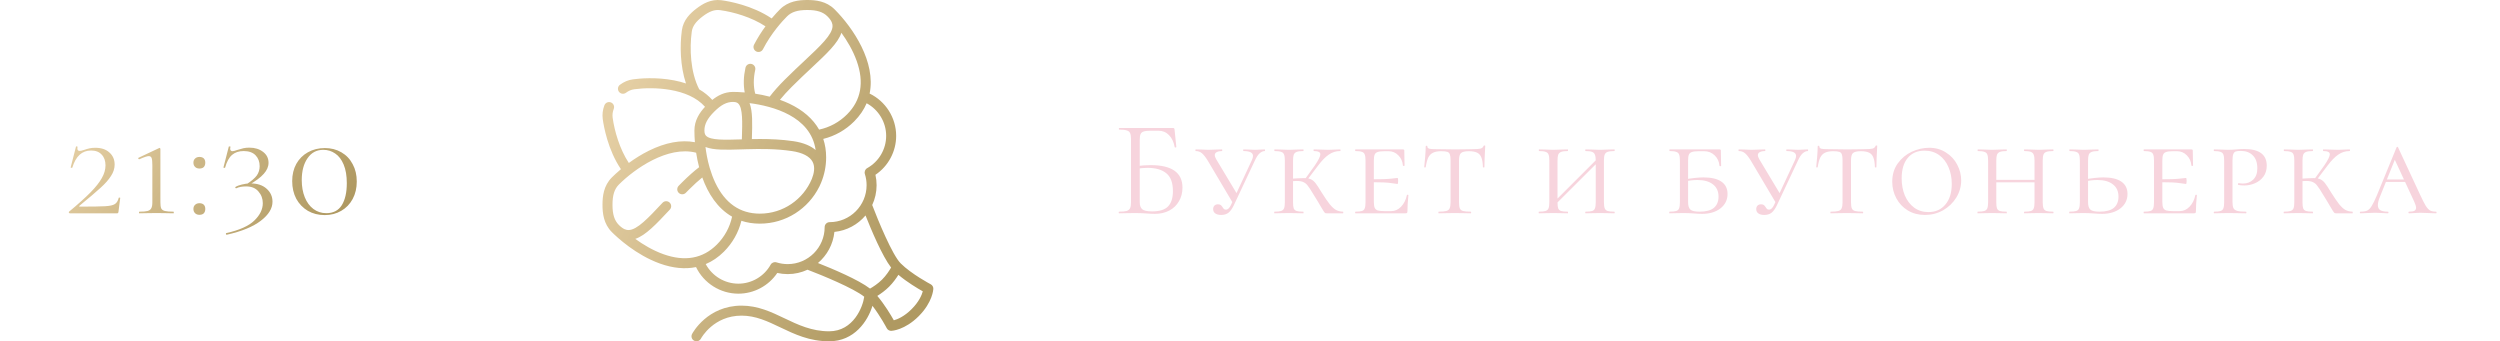 <?xml version="1.0" encoding="UTF-8"?> <svg xmlns="http://www.w3.org/2000/svg" width="293" height="40" viewBox="0 0 293 40" fill="none"><path d="M8.092 24.808C9.159 23.923 9.996 23.171 10.604 22.552C11.212 21.933 11.655 21.373 11.932 20.872C12.22 20.371 12.364 19.875 12.364 19.384C12.364 18.851 12.215 18.429 11.916 18.12C11.628 17.8 11.212 17.64 10.668 17.64C9.612 17.64 8.881 18.307 8.476 19.64C8.476 19.661 8.455 19.672 8.412 19.672C8.38 19.672 8.348 19.667 8.316 19.656C8.284 19.635 8.273 19.619 8.284 19.608L8.908 17.176C8.919 17.155 8.951 17.149 9.004 17.16C9.068 17.171 9.095 17.187 9.084 17.208C9.073 17.261 9.068 17.325 9.068 17.4C9.068 17.592 9.159 17.688 9.34 17.688C9.447 17.688 9.612 17.651 9.836 17.576C10.081 17.491 10.3 17.427 10.492 17.384C10.695 17.341 10.924 17.32 11.18 17.32C11.863 17.32 12.407 17.501 12.812 17.864C13.228 18.227 13.436 18.701 13.436 19.288C13.436 19.747 13.292 20.195 13.004 20.632C12.727 21.069 12.321 21.528 11.788 22.008C11.265 22.488 10.444 23.187 9.324 24.104C9.281 24.136 9.265 24.163 9.276 24.184C9.297 24.205 9.335 24.216 9.388 24.216C10.828 24.216 11.815 24.2 12.348 24.168C12.881 24.136 13.255 24.051 13.468 23.912C13.681 23.773 13.831 23.528 13.916 23.176C13.927 23.155 13.959 23.149 14.012 23.16C14.065 23.16 14.092 23.171 14.092 23.192L13.884 24.824C13.884 24.867 13.868 24.909 13.836 24.952C13.815 24.984 13.783 25 13.74 25H8.204C8.151 25 8.108 24.979 8.076 24.936C8.055 24.893 8.06 24.851 8.092 24.808ZM16.335 25C16.303 25 16.288 24.968 16.288 24.904C16.288 24.84 16.303 24.808 16.335 24.808C16.773 24.808 17.093 24.781 17.296 24.728C17.509 24.664 17.653 24.557 17.727 24.408C17.813 24.259 17.855 24.024 17.855 23.704V19.368C17.855 18.973 17.829 18.696 17.776 18.536C17.722 18.376 17.61 18.296 17.439 18.296C17.247 18.296 16.88 18.419 16.335 18.664H16.32C16.266 18.664 16.229 18.637 16.207 18.584C16.186 18.531 16.197 18.499 16.239 18.488L18.655 17.352C18.666 17.341 18.682 17.336 18.703 17.336C18.725 17.336 18.746 17.352 18.767 17.384C18.789 17.405 18.799 17.432 18.799 17.464V23.704C18.799 24.035 18.831 24.275 18.895 24.424C18.97 24.573 19.114 24.675 19.328 24.728C19.541 24.781 19.877 24.808 20.335 24.808C20.357 24.808 20.367 24.84 20.367 24.904C20.367 24.968 20.357 25 20.335 25C19.983 25 19.712 24.995 19.52 24.984L18.335 24.968L17.168 24.984C16.965 24.995 16.688 25 16.335 25ZM23.372 25.176C23.158 25.176 22.988 25.112 22.86 24.984C22.732 24.856 22.668 24.691 22.668 24.488C22.668 24.285 22.732 24.125 22.86 24.008C22.988 23.88 23.158 23.816 23.372 23.816C23.596 23.816 23.766 23.875 23.884 23.992C24.001 24.109 24.059 24.275 24.059 24.488C24.059 24.701 24.001 24.872 23.884 25C23.766 25.117 23.596 25.176 23.372 25.176ZM23.372 19.752C23.158 19.752 22.988 19.688 22.86 19.56C22.732 19.432 22.668 19.267 22.668 19.064C22.668 18.861 22.732 18.701 22.86 18.584C22.988 18.456 23.158 18.392 23.372 18.392C23.596 18.392 23.766 18.451 23.884 18.568C24.001 18.685 24.059 18.851 24.059 19.064C24.059 19.277 24.001 19.448 23.884 19.576C23.766 19.693 23.596 19.752 23.372 19.752ZM28.848 21.624C29.456 21.229 29.872 20.877 30.096 20.568C30.32 20.248 30.432 19.885 30.432 19.48C30.432 18.957 30.272 18.531 29.952 18.2C29.632 17.869 29.168 17.704 28.56 17.704C28.005 17.704 27.552 17.853 27.2 18.152C26.848 18.451 26.576 18.947 26.384 19.64C26.384 19.661 26.357 19.672 26.304 19.672C26.272 19.672 26.24 19.667 26.208 19.656C26.186 19.635 26.181 19.619 26.192 19.608L26.816 17.176C26.816 17.165 26.837 17.16 26.88 17.16C26.986 17.16 27.029 17.176 27.008 17.208C26.986 17.315 26.976 17.384 26.976 17.416C26.976 17.523 27.002 17.603 27.056 17.656C27.109 17.699 27.173 17.72 27.248 17.72C27.354 17.72 27.541 17.672 27.808 17.576C28.106 17.48 28.352 17.411 28.544 17.368C28.746 17.325 28.976 17.304 29.232 17.304C29.872 17.304 30.405 17.469 30.832 17.8C31.258 18.12 31.472 18.547 31.472 19.08C31.472 19.528 31.285 19.96 30.912 20.376C30.549 20.792 29.952 21.235 29.12 21.704L28.848 21.624ZM26.512 27.32C28.048 26.979 29.146 26.488 29.808 25.848C30.469 25.208 30.8 24.531 30.8 23.816C30.8 23.283 30.629 22.824 30.288 22.44C29.957 22.045 29.477 21.848 28.848 21.848C28.378 21.848 28 21.917 27.712 22.056L27.68 22.072C27.637 22.072 27.605 22.051 27.584 22.008C27.562 21.965 27.568 21.933 27.6 21.912C27.781 21.795 28.032 21.699 28.352 21.624C28.672 21.539 29.013 21.496 29.376 21.496C30.165 21.496 30.789 21.704 31.248 22.12C31.706 22.525 31.936 23.032 31.936 23.64C31.936 24.429 31.482 25.171 30.576 25.864C29.669 26.568 28.336 27.117 26.576 27.512C26.533 27.523 26.501 27.496 26.48 27.432C26.469 27.368 26.48 27.331 26.512 27.32ZM38.053 25.208C37.317 25.208 36.661 25.043 36.085 24.712C35.509 24.371 35.056 23.901 34.725 23.304C34.405 22.696 34.245 22.003 34.245 21.224C34.245 20.467 34.405 19.795 34.725 19.208C35.056 18.621 35.509 18.168 36.085 17.848C36.672 17.517 37.333 17.352 38.069 17.352C38.794 17.352 39.44 17.517 40.005 17.848C40.581 18.179 41.024 18.643 41.333 19.24C41.653 19.827 41.813 20.504 41.813 21.272C41.813 22.04 41.653 22.723 41.333 23.32C41.013 23.917 40.565 24.381 39.989 24.712C39.424 25.043 38.779 25.208 38.053 25.208ZM38.245 24.984C39.056 24.984 39.658 24.675 40.053 24.056C40.448 23.427 40.645 22.563 40.645 21.464C40.645 20.6 40.523 19.875 40.277 19.288C40.032 18.701 39.701 18.269 39.285 17.992C38.869 17.704 38.405 17.56 37.893 17.56C37.104 17.56 36.485 17.891 36.037 18.552C35.589 19.203 35.365 20.056 35.365 21.112C35.365 21.859 35.483 22.525 35.717 23.112C35.952 23.699 36.288 24.157 36.725 24.488C37.163 24.819 37.669 24.984 38.245 24.984Z" fill="url(#paint0_linear_17_461)"></path><g clip-path="url(#clip0_17_461)"><path d="M97.175 40C94.863 40 93.124 39.168 91.441 38.364C89.965 37.659 88.571 36.992 86.916 36.992C83.635 36.992 82.205 39.58 82.145 39.69C81.992 39.974 81.638 40.082 81.353 39.93C81.068 39.778 80.96 39.425 81.111 39.14C81.182 39.004 82.913 35.82 86.916 35.82C88.836 35.82 90.417 36.576 91.947 37.307C93.511 38.055 95.129 38.828 97.175 38.828C100.038 38.828 101.137 35.933 101.287 34.777C100.053 33.782 96.319 32.248 94.641 31.61C93.935 31.94 93.148 32.125 92.318 32.125C91.906 32.125 91.497 32.079 91.098 31.989C90.081 33.498 88.371 34.418 86.535 34.418C84.416 34.418 82.484 33.185 81.576 31.302C80.287 31.568 78.869 31.435 77.36 30.895C74.543 29.889 72.335 27.827 71.715 27.208C71.713 27.206 71.711 27.204 71.709 27.202C71.708 27.201 71.708 27.201 71.707 27.2C70.737 26.228 70.612 24.979 70.612 23.999C70.612 23.018 70.737 21.768 71.709 20.796C71.929 20.576 72.292 20.23 72.773 19.827C71.231 17.55 70.755 14.783 70.641 13.946C70.569 13.411 70.635 12.87 70.838 12.339C70.954 12.037 71.293 11.886 71.595 12.002C71.897 12.117 72.048 12.456 71.933 12.758C71.799 13.109 71.756 13.446 71.802 13.789C72.011 15.329 72.615 17.461 73.698 19.101C74.366 18.612 75.16 18.102 76.049 17.662C77.998 16.698 79.809 16.364 81.442 16.666C81.403 16.188 81.385 15.729 81.385 15.302C81.385 14.089 82.006 13.189 82.628 12.518C80.664 10.283 76.543 10.161 74.336 10.461C73.987 10.508 73.668 10.643 73.361 10.873C73.102 11.067 72.735 11.014 72.541 10.755C72.347 10.496 72.399 10.129 72.658 9.935C73.123 9.587 73.634 9.373 74.178 9.299C74.92 9.199 76.877 9.009 79.006 9.421C79.498 9.516 79.961 9.636 80.395 9.781C79.711 7.724 79.672 5.332 79.912 3.566C80.081 2.32 80.918 1.54 81.628 1C82.338 0.459 83.313 -0.14 84.558 0.029C85.395 0.143 88.163 0.619 90.439 2.161C90.844 1.677 91.191 1.314 91.408 1.097C92.38 0.125 93.631 0 94.611 0C95.592 0 96.842 0.125 97.814 1.097C100 3.283 102.676 7.289 101.92 10.966C103.8 11.876 105.03 13.806 105.03 15.923C105.03 17.759 104.11 19.469 102.601 20.486C102.691 20.886 102.737 21.294 102.737 21.706C102.737 22.536 102.553 23.323 102.222 24.029C102.898 25.805 104.577 29.884 105.557 30.864C106.818 32.125 109.051 33.301 109.073 33.313C109.274 33.418 109.397 33.63 109.387 33.857C109.384 33.92 109.302 35.428 107.671 37.059C106.04 38.69 104.532 38.772 104.469 38.775C104.242 38.785 104.03 38.662 103.925 38.461C103.916 38.443 103.181 37.048 102.252 35.841C101.704 37.64 100.128 40 97.175 40ZM102.82 34.68C103.678 35.693 104.412 36.927 104.756 37.539C105.183 37.423 105.97 37.103 106.842 36.23C107.714 35.359 108.034 34.573 108.151 34.144C107.539 33.799 106.305 33.065 105.292 32.208C105.042 32.61 104.674 33.13 104.208 33.596C103.742 34.062 103.222 34.43 102.82 34.68ZM95.863 30.827C97.526 31.485 100.619 32.782 101.968 33.824C102.319 33.622 102.892 33.255 103.379 32.767C103.867 32.28 104.234 31.707 104.437 31.356C103.394 30.007 102.097 26.913 101.44 25.251C100.542 26.314 99.25 27.033 97.792 27.18C97.645 28.638 96.926 29.93 95.863 30.827ZM82.711 30.951C83.455 32.344 84.927 33.246 86.535 33.246C88.102 33.246 89.552 32.394 90.318 31.023C90.453 30.78 90.741 30.666 91.007 30.75C91.43 30.885 91.871 30.953 92.318 30.953C94.706 30.953 96.649 29.01 96.649 26.622C96.649 26.299 96.911 26.036 97.235 26.036C99.623 26.036 101.565 24.094 101.565 21.706C101.565 21.259 101.497 20.818 101.363 20.394C101.279 20.129 101.392 19.841 101.635 19.705C103.007 18.939 103.858 17.49 103.858 15.922C103.858 14.316 102.958 12.847 101.568 12.101C101.255 12.842 100.779 13.558 100.105 14.233C99.094 15.243 97.854 15.943 96.486 16.28C96.71 16.951 96.823 17.673 96.823 18.442C96.823 19.492 96.614 20.495 96.234 21.41C96.178 21.549 96.114 21.693 96.042 21.841C96.034 21.858 96.025 21.874 96.016 21.889C94.743 24.448 92.101 26.211 89.054 26.211C88.259 26.211 87.54 26.092 86.892 25.878C86.554 27.244 85.855 28.483 84.845 29.493C84.198 30.14 83.483 30.626 82.711 30.951ZM74.453 27.997C75.352 28.65 76.489 29.339 77.755 29.792C80.264 30.689 82.371 30.309 84.016 28.664C84.923 27.757 85.535 26.633 85.801 25.393C84.09 24.42 82.984 22.687 82.307 20.798C81.826 21.189 81.315 21.655 80.78 22.19C80.643 22.327 80.509 22.462 80.378 22.596C80.151 22.827 79.78 22.831 79.549 22.604C79.318 22.378 79.315 22.007 79.541 21.776C79.676 21.639 79.812 21.501 79.951 21.362C80.651 20.662 81.317 20.07 81.936 19.598C81.787 19.028 81.672 18.457 81.587 17.898C78.255 17.036 74.347 19.815 72.538 21.625C72.01 22.153 71.784 22.863 71.784 23.999C71.784 25.135 72.01 25.845 72.538 26.373L72.543 26.378C73.075 26.908 73.445 26.965 73.677 26.961C74.673 26.944 75.986 25.542 77.647 23.767C77.869 23.53 78.239 23.518 78.476 23.739C78.712 23.96 78.724 24.331 78.503 24.567C76.907 26.273 75.678 27.585 74.453 27.997ZM83.189 19.714C83.355 20.277 83.565 20.851 83.829 21.409C84.969 23.818 86.727 25.039 89.054 25.039C91.794 25.039 94.149 23.36 95.145 20.977C95.398 20.349 95.56 19.58 95.235 18.963C94.897 18.324 94.059 17.889 92.812 17.705C90.929 17.429 89.148 17.442 87.539 17.488C87.534 17.488 87.529 17.488 87.524 17.488C87.301 17.494 87.082 17.501 86.867 17.508C85.062 17.564 83.644 17.608 82.682 17.228C82.769 17.936 82.915 18.761 83.159 19.613C83.172 19.646 83.182 19.68 83.189 19.714ZM89.074 16.292C90.295 16.292 91.622 16.346 92.982 16.546C94.252 16.732 95.068 17.138 95.592 17.583C95.024 13.597 90.509 12.428 87.847 12.086C88.22 13.048 88.176 14.46 88.12 16.255C88.12 16.27 88.119 16.286 88.118 16.302C88.428 16.296 88.748 16.292 89.074 16.292ZM82.557 15.302C82.557 15.682 82.677 15.842 82.767 15.93C83.3 16.446 84.936 16.395 86.83 16.337C86.868 16.335 86.907 16.334 86.945 16.333C86.946 16.294 86.948 16.256 86.949 16.218C87.008 14.324 87.058 12.688 86.542 12.155C86.454 12.065 86.294 11.945 85.915 11.945C85.168 11.945 84.506 12.287 83.703 13.091C82.9 13.894 82.557 14.555 82.557 15.302ZM91.408 11.697C91.781 11.831 92.155 11.983 92.523 12.157C94.117 12.912 95.286 13.937 95.999 15.19C97.242 14.925 98.368 14.313 99.276 13.404C100.921 11.759 101.301 9.652 100.404 7.143C99.952 5.878 99.263 4.742 98.611 3.844C98.206 5.058 96.912 6.269 95.113 7.953C94.415 8.606 93.624 9.346 92.803 10.168C92.266 10.704 91.799 11.216 91.408 11.697ZM81.95 10.472C82.544 10.819 83.055 11.232 83.481 11.711C84.106 11.206 84.901 10.773 85.915 10.773C86.184 10.773 86.664 10.783 87.28 10.835C87.113 9.927 87.142 8.956 87.369 7.938C87.439 7.622 87.752 7.422 88.068 7.493C88.384 7.563 88.583 7.876 88.513 8.192C88.29 9.193 88.29 10.13 88.512 10.981C89.04 11.062 89.614 11.174 90.207 11.329C90.679 10.709 91.272 10.041 91.974 9.339C92.809 8.504 93.608 7.757 94.312 7.098C96.125 5.401 97.556 4.061 97.573 3.065C97.577 2.832 97.52 2.46 96.985 1.925C96.457 1.397 95.747 1.172 94.611 1.172C93.475 1.172 92.765 1.397 92.237 1.925C91.981 2.182 91.531 2.656 91.022 3.301C91.018 3.306 91.014 3.312 91.01 3.317C91.003 3.326 90.996 3.335 90.989 3.343C90.475 3.999 89.905 4.825 89.416 5.775C89.268 6.062 88.915 6.176 88.627 6.027C88.34 5.879 88.226 5.526 88.374 5.238C88.791 4.43 89.262 3.704 89.714 3.086C88.074 2.003 85.941 1.399 84.401 1.19C83.752 1.102 83.136 1.324 82.337 1.932C81.539 2.54 81.161 3.075 81.073 3.723C80.808 5.678 80.905 8.453 81.95 10.472Z" fill="url(#paint1_linear_17_461)"></path></g><path d="M135.354 25.064C135.066 25.064 134.73 25.048 134.346 25.016C134.186 25.005 133.994 24.995 133.77 24.984C133.546 24.973 133.306 24.968 133.05 24.968L131.962 24.984C131.77 24.995 131.498 25 131.146 25C131.124 25 131.114 24.968 131.114 24.904C131.114 24.84 131.124 24.808 131.146 24.808C131.551 24.808 131.85 24.781 132.042 24.728C132.234 24.664 132.367 24.557 132.442 24.408C132.516 24.259 132.554 24.024 132.554 23.704V16.296C132.554 15.976 132.516 15.741 132.442 15.592C132.378 15.443 132.25 15.341 132.058 15.288C131.876 15.224 131.583 15.192 131.178 15.192C131.146 15.192 131.13 15.16 131.13 15.096C131.13 15.032 131.146 15 131.178 15H137.482C137.546 15 137.588 15.016 137.61 15.048C137.631 15.069 137.647 15.117 137.658 15.192L137.866 17.224C137.866 17.256 137.834 17.277 137.77 17.288C137.716 17.288 137.684 17.272 137.674 17.24C137.567 16.643 137.343 16.173 137.002 15.832C136.671 15.491 136.26 15.32 135.77 15.32H134.858C134.484 15.32 134.207 15.352 134.026 15.416C133.855 15.469 133.738 15.571 133.674 15.72C133.61 15.859 133.578 16.083 133.578 16.392V23.704C133.578 24.077 133.674 24.349 133.866 24.52C134.058 24.691 134.447 24.776 135.034 24.776C135.887 24.776 136.506 24.584 136.89 24.2C137.274 23.805 137.466 23.208 137.466 22.408C137.466 21.427 137.21 20.728 136.698 20.312C136.186 19.885 135.45 19.672 134.49 19.672C134.138 19.672 133.69 19.709 133.146 19.784L133.114 19.48C133.743 19.395 134.324 19.352 134.858 19.352C137.343 19.352 138.586 20.232 138.586 21.992C138.586 22.589 138.447 23.123 138.17 23.592C137.903 24.061 137.524 24.424 137.034 24.68C136.543 24.936 135.983 25.064 135.354 25.064ZM141.556 18.84C141.3 18.424 141.07 18.131 140.868 17.96C140.665 17.789 140.425 17.704 140.148 17.704C140.116 17.704 140.1 17.672 140.1 17.608C140.1 17.544 140.116 17.512 140.148 17.512L140.836 17.528C141.198 17.549 141.46 17.56 141.62 17.56C141.876 17.56 142.196 17.549 142.58 17.528L143.204 17.512C143.236 17.512 143.252 17.544 143.252 17.608C143.252 17.672 143.236 17.704 143.204 17.704C142.948 17.704 142.745 17.747 142.596 17.832C142.446 17.907 142.372 18.024 142.372 18.184C142.372 18.312 142.43 18.477 142.548 18.68L145.044 22.84L144.516 23.832L141.556 18.84ZM146.724 18.76C146.809 18.568 146.852 18.408 146.852 18.28C146.852 17.896 146.484 17.704 145.748 17.704C145.716 17.704 145.7 17.672 145.7 17.608C145.7 17.544 145.716 17.512 145.748 17.512L146.292 17.528C146.59 17.549 146.862 17.56 147.108 17.56C147.321 17.56 147.556 17.549 147.812 17.528L148.228 17.512C148.249 17.512 148.26 17.544 148.26 17.608C148.26 17.672 148.249 17.704 148.228 17.704C148.025 17.704 147.822 17.795 147.62 17.976C147.428 18.147 147.236 18.445 147.044 18.872L144.58 24.104C144.398 24.477 144.196 24.755 143.972 24.936C143.748 25.107 143.465 25.192 143.124 25.192C142.836 25.192 142.606 25.133 142.436 25.016C142.265 24.899 142.18 24.728 142.18 24.504C142.18 24.344 142.228 24.211 142.324 24.104C142.43 23.997 142.569 23.944 142.74 23.944C142.878 23.944 142.985 23.971 143.06 24.024C143.134 24.077 143.209 24.163 143.284 24.28C143.348 24.387 143.406 24.461 143.46 24.504C143.513 24.547 143.588 24.568 143.684 24.568C143.908 24.568 144.105 24.381 144.276 24.008L146.724 18.76ZM155.512 25C155.426 25 155.357 24.989 155.304 24.968C155.261 24.936 155.197 24.856 155.112 24.728C155.026 24.6 154.92 24.424 154.792 24.2C154.664 23.965 154.397 23.523 153.992 22.872C153.661 22.317 153.421 21.949 153.272 21.768C153.133 21.576 152.968 21.437 152.776 21.352C152.594 21.256 152.328 21.208 151.976 21.208C151.858 21.208 151.618 21.219 151.256 21.24L151.24 20.952L151.992 20.904C152.44 20.883 152.712 20.872 152.808 20.872C153.149 20.872 153.416 20.915 153.608 21C153.81 21.085 153.997 21.235 154.168 21.448C154.338 21.661 154.584 22.035 154.904 22.568C155.288 23.176 155.602 23.635 155.848 23.944C156.104 24.253 156.344 24.472 156.568 24.6C156.802 24.728 157.08 24.797 157.4 24.808C157.421 24.808 157.432 24.84 157.432 24.904C157.432 24.968 157.421 25 157.4 25H155.512ZM149.368 25C149.346 25 149.336 24.968 149.336 24.904C149.336 24.84 149.346 24.808 149.368 24.808C149.72 24.808 149.976 24.781 150.136 24.728C150.306 24.675 150.424 24.573 150.488 24.424C150.552 24.264 150.584 24.024 150.584 23.704V18.808C150.584 18.488 150.552 18.253 150.488 18.104C150.434 17.955 150.322 17.853 150.152 17.8C149.992 17.736 149.736 17.704 149.384 17.704C149.362 17.704 149.352 17.672 149.352 17.608C149.352 17.544 149.362 17.512 149.384 17.512L150.104 17.528C150.509 17.549 150.824 17.56 151.048 17.56C151.314 17.56 151.65 17.549 152.056 17.528L152.744 17.512C152.765 17.512 152.776 17.544 152.776 17.608C152.776 17.672 152.765 17.704 152.744 17.704C152.402 17.704 152.146 17.736 151.976 17.8C151.805 17.864 151.688 17.976 151.624 18.136C151.57 18.285 151.544 18.52 151.544 18.84V23.704C151.544 24.035 151.57 24.275 151.624 24.424C151.688 24.573 151.8 24.675 151.96 24.728C152.12 24.781 152.381 24.808 152.744 24.808C152.765 24.808 152.776 24.84 152.776 24.904C152.776 24.968 152.765 25 152.744 25C152.445 25 152.21 24.995 152.04 24.984L151.048 24.968L150.104 24.984C149.922 24.995 149.677 25 149.368 25ZM152.872 21.096L154.104 19.384C154.53 18.755 154.744 18.323 154.744 18.088C154.744 17.949 154.68 17.853 154.552 17.8C154.434 17.736 154.248 17.704 153.992 17.704C153.96 17.704 153.944 17.672 153.944 17.608C153.944 17.544 153.96 17.512 153.992 17.512L154.6 17.528C154.984 17.549 155.352 17.56 155.704 17.56C155.97 17.56 156.264 17.549 156.584 17.528L157.064 17.512C157.096 17.512 157.112 17.544 157.112 17.608C157.112 17.672 157.096 17.704 157.064 17.704C156.573 17.704 156.13 17.843 155.736 18.12C155.341 18.387 154.92 18.819 154.472 19.416L153.112 21.208L152.872 21.096ZM158.855 25C158.834 25 158.823 24.968 158.823 24.904C158.823 24.84 158.834 24.808 158.855 24.808C159.207 24.808 159.463 24.781 159.623 24.728C159.783 24.675 159.89 24.573 159.943 24.424C160.007 24.264 160.039 24.024 160.039 23.704V18.808C160.039 18.488 160.007 18.253 159.943 18.104C159.89 17.955 159.783 17.853 159.623 17.8C159.463 17.736 159.207 17.704 158.855 17.704C158.834 17.704 158.823 17.672 158.823 17.608C158.823 17.544 158.834 17.512 158.855 17.512H164.423C164.53 17.512 164.583 17.555 164.583 17.64L164.599 18.632C164.61 18.835 164.615 19.091 164.615 19.4C164.615 19.432 164.583 19.448 164.519 19.448C164.455 19.448 164.423 19.432 164.423 19.4C164.381 18.909 164.199 18.509 163.879 18.2C163.57 17.88 163.186 17.72 162.727 17.72H162.279C161.906 17.72 161.634 17.752 161.463 17.816C161.293 17.869 161.175 17.971 161.111 18.12C161.047 18.269 161.015 18.504 161.015 18.824V23.64C161.015 23.949 161.047 24.184 161.111 24.344C161.175 24.493 161.293 24.6 161.463 24.664C161.645 24.717 161.917 24.744 162.279 24.744H163.047C163.485 24.744 163.869 24.573 164.199 24.232C164.541 23.88 164.77 23.427 164.887 22.872C164.887 22.84 164.914 22.824 164.967 22.824C165.031 22.824 165.063 22.84 165.063 22.872C164.989 23.64 164.951 24.269 164.951 24.76C164.951 24.845 164.935 24.909 164.903 24.952C164.871 24.984 164.807 25 164.711 25H158.855ZM163.783 21.56C163.741 21.56 163.506 21.528 163.079 21.464C162.663 21.389 161.842 21.352 160.615 21.352V21.016C161.831 21.016 162.647 20.989 163.063 20.936C163.49 20.883 163.73 20.856 163.783 20.856C163.837 20.856 163.863 20.968 163.863 21.192C163.863 21.437 163.837 21.56 163.783 21.56ZM168.917 17.72C168.512 17.72 168.192 17.779 167.957 17.896C167.723 18.003 167.536 18.189 167.397 18.456C167.269 18.723 167.168 19.101 167.093 19.592C167.093 19.613 167.061 19.624 166.997 19.624C166.944 19.624 166.917 19.613 166.917 19.592C166.949 19.347 166.987 18.952 167.029 18.408C167.072 17.864 167.093 17.448 167.093 17.16C167.093 17.107 167.125 17.08 167.189 17.08C167.253 17.08 167.285 17.107 167.285 17.16C167.285 17.299 167.365 17.389 167.525 17.432C167.685 17.464 167.883 17.48 168.117 17.48C169.056 17.501 169.861 17.512 170.533 17.512L171.925 17.496C172.117 17.485 172.368 17.48 172.677 17.48C173.061 17.48 173.344 17.459 173.525 17.416C173.707 17.363 173.824 17.256 173.877 17.096C173.899 17.064 173.936 17.048 173.989 17.048C174.043 17.048 174.069 17.064 174.069 17.096C174.005 18.248 173.973 19.08 173.973 19.592C173.973 19.613 173.941 19.624 173.877 19.624C173.824 19.624 173.797 19.613 173.797 19.592C173.787 19.112 173.728 18.739 173.621 18.472C173.525 18.205 173.36 18.013 173.125 17.896C172.891 17.779 172.565 17.72 172.149 17.72C171.691 17.72 171.381 17.795 171.221 17.944C171.072 18.083 170.997 18.371 170.997 18.808V23.704C170.997 24.035 171.029 24.275 171.093 24.424C171.157 24.573 171.28 24.675 171.461 24.728C171.653 24.781 171.957 24.808 172.373 24.808C172.405 24.808 172.421 24.84 172.421 24.904C172.421 24.968 172.405 25 172.373 25C172.043 25 171.787 24.995 171.605 24.984L170.485 24.968L169.413 24.984C169.221 24.995 168.955 25 168.613 25C168.592 25 168.581 24.968 168.581 24.904C168.581 24.84 168.592 24.808 168.613 24.808C169.019 24.808 169.317 24.781 169.509 24.728C169.701 24.675 169.829 24.573 169.893 24.424C169.968 24.264 170.005 24.024 170.005 23.704V18.776C170.005 18.467 169.979 18.243 169.925 18.104C169.883 17.955 169.787 17.853 169.637 17.8C169.488 17.747 169.248 17.72 168.917 17.72ZM187.021 18.84C187.021 18.52 186.989 18.285 186.925 18.136C186.871 17.976 186.759 17.864 186.589 17.8C186.429 17.736 186.178 17.704 185.837 17.704C185.805 17.704 185.789 17.672 185.789 17.608C185.789 17.544 185.805 17.512 185.837 17.512L186.541 17.528C186.925 17.549 187.25 17.56 187.517 17.56C187.751 17.56 188.071 17.549 188.477 17.528L189.197 17.512C189.229 17.512 189.245 17.544 189.245 17.608C189.245 17.672 189.229 17.704 189.197 17.704C188.845 17.704 188.583 17.736 188.413 17.8C188.253 17.853 188.141 17.955 188.077 18.104C188.013 18.253 187.981 18.488 187.981 18.808V23.704C187.981 24.024 188.013 24.264 188.077 24.424C188.141 24.573 188.253 24.675 188.413 24.728C188.583 24.781 188.845 24.808 189.197 24.808C189.229 24.808 189.245 24.84 189.245 24.904C189.245 24.968 189.229 25 189.197 25C188.898 25 188.658 24.995 188.477 24.984L187.517 24.968L186.541 24.984C186.37 24.995 186.135 25 185.837 25C185.805 25 185.789 24.968 185.789 24.904C185.789 24.84 185.805 24.808 185.837 24.808C186.189 24.808 186.445 24.781 186.605 24.728C186.765 24.675 186.871 24.573 186.925 24.424C186.989 24.264 187.021 24.024 187.021 23.704V18.84ZM181.885 23.928L187.437 18.376L187.677 18.6L182.109 24.152L181.885 23.928ZM181.581 18.808C181.581 18.488 181.549 18.253 181.485 18.104C181.431 17.955 181.319 17.853 181.149 17.8C180.989 17.736 180.733 17.704 180.381 17.704C180.359 17.704 180.349 17.672 180.349 17.608C180.349 17.544 180.359 17.512 180.381 17.512L181.101 17.528C181.506 17.549 181.821 17.56 182.045 17.56C182.311 17.56 182.647 17.549 183.053 17.528L183.741 17.512C183.762 17.512 183.773 17.544 183.773 17.608C183.773 17.672 183.762 17.704 183.741 17.704C183.399 17.704 183.143 17.736 182.973 17.8C182.802 17.864 182.685 17.976 182.621 18.136C182.567 18.285 182.541 18.52 182.541 18.84V23.704C182.541 24.035 182.567 24.275 182.621 24.424C182.685 24.573 182.797 24.675 182.957 24.728C183.117 24.781 183.378 24.808 183.741 24.808C183.762 24.808 183.773 24.84 183.773 24.904C183.773 24.968 183.762 25 183.741 25C183.442 25 183.207 24.995 183.037 24.984L182.045 24.968L181.101 24.984C180.919 24.995 180.674 25 180.365 25C180.343 25 180.333 24.968 180.333 24.904C180.333 24.84 180.343 24.808 180.365 24.808C180.717 24.808 180.973 24.781 181.133 24.728C181.303 24.675 181.421 24.573 181.485 24.424C181.549 24.264 181.581 24.024 181.581 23.704V18.808ZM197.844 23.704C197.844 24.109 197.934 24.397 198.116 24.568C198.297 24.728 198.654 24.808 199.188 24.808C199.945 24.808 200.505 24.659 200.868 24.36C201.23 24.051 201.412 23.613 201.412 23.048C201.412 22.419 201.193 21.939 200.756 21.608C200.329 21.267 199.721 21.096 198.932 21.096C198.473 21.096 197.966 21.155 197.412 21.272L197.332 21.048C198.27 20.877 199.044 20.792 199.652 20.792C200.569 20.792 201.268 20.957 201.748 21.288C202.228 21.619 202.468 22.099 202.468 22.728C202.468 23.421 202.19 23.987 201.636 24.424C201.081 24.851 200.366 25.064 199.492 25.064C199.214 25.064 198.889 25.048 198.516 25.016C198.366 25.005 198.19 24.995 197.988 24.984C197.785 24.973 197.566 24.968 197.332 24.968L196.404 24.984C196.222 24.995 195.977 25 195.668 25C195.646 25 195.636 24.968 195.636 24.904C195.636 24.84 195.646 24.808 195.668 24.808C196.03 24.808 196.292 24.781 196.452 24.728C196.622 24.675 196.734 24.573 196.788 24.424C196.852 24.264 196.884 24.024 196.884 23.704V18.808C196.884 18.488 196.852 18.253 196.788 18.104C196.734 17.955 196.622 17.853 196.452 17.8C196.292 17.736 196.036 17.704 195.684 17.704C195.662 17.704 195.652 17.672 195.652 17.608C195.652 17.544 195.662 17.512 195.684 17.512H201.524C201.63 17.512 201.684 17.555 201.684 17.64L201.7 18.664C201.71 18.867 201.716 19.123 201.716 19.432C201.716 19.464 201.684 19.48 201.62 19.48C201.566 19.48 201.534 19.464 201.524 19.432C201.481 18.931 201.289 18.52 200.948 18.2C200.617 17.88 200.206 17.72 199.716 17.72H199.108C198.734 17.72 198.462 17.752 198.292 17.816C198.121 17.869 198.004 17.971 197.94 18.12C197.876 18.269 197.844 18.504 197.844 18.824V23.704ZM205.206 18.84C204.95 18.424 204.72 18.131 204.518 17.96C204.315 17.789 204.075 17.704 203.798 17.704C203.766 17.704 203.75 17.672 203.75 17.608C203.75 17.544 203.766 17.512 203.798 17.512L204.486 17.528C204.848 17.549 205.11 17.56 205.27 17.56C205.526 17.56 205.846 17.549 206.23 17.528L206.854 17.512C206.886 17.512 206.902 17.544 206.902 17.608C206.902 17.672 206.886 17.704 206.854 17.704C206.598 17.704 206.395 17.747 206.246 17.832C206.096 17.907 206.022 18.024 206.022 18.184C206.022 18.312 206.08 18.477 206.198 18.68L208.694 22.84L208.166 23.832L205.206 18.84ZM210.374 18.76C210.459 18.568 210.502 18.408 210.502 18.28C210.502 17.896 210.134 17.704 209.398 17.704C209.366 17.704 209.35 17.672 209.35 17.608C209.35 17.544 209.366 17.512 209.398 17.512L209.942 17.528C210.24 17.549 210.512 17.56 210.758 17.56C210.971 17.56 211.206 17.549 211.462 17.528L211.878 17.512C211.899 17.512 211.91 17.544 211.91 17.608C211.91 17.672 211.899 17.704 211.878 17.704C211.675 17.704 211.472 17.795 211.27 17.976C211.078 18.147 210.886 18.445 210.694 18.872L208.23 24.104C208.048 24.477 207.846 24.755 207.622 24.936C207.398 25.107 207.115 25.192 206.774 25.192C206.486 25.192 206.256 25.133 206.086 25.016C205.915 24.899 205.83 24.728 205.83 24.504C205.83 24.344 205.878 24.211 205.974 24.104C206.08 23.997 206.219 23.944 206.39 23.944C206.528 23.944 206.635 23.971 206.71 24.024C206.784 24.077 206.859 24.163 206.934 24.28C206.998 24.387 207.056 24.461 207.11 24.504C207.163 24.547 207.238 24.568 207.334 24.568C207.558 24.568 207.755 24.381 207.926 24.008L210.374 18.76ZM214.858 17.72C214.452 17.72 214.132 17.779 213.898 17.896C213.663 18.003 213.476 18.189 213.338 18.456C213.21 18.723 213.108 19.101 213.034 19.592C213.034 19.613 213.002 19.624 212.938 19.624C212.884 19.624 212.858 19.613 212.858 19.592C212.89 19.347 212.927 18.952 212.97 18.408C213.012 17.864 213.034 17.448 213.034 17.16C213.034 17.107 213.066 17.08 213.13 17.08C213.194 17.08 213.226 17.107 213.226 17.16C213.226 17.299 213.306 17.389 213.466 17.432C213.626 17.464 213.823 17.48 214.058 17.48C214.996 17.501 215.802 17.512 216.474 17.512L217.866 17.496C218.058 17.485 218.308 17.48 218.618 17.48C219.002 17.48 219.284 17.459 219.466 17.416C219.647 17.363 219.764 17.256 219.818 17.096C219.839 17.064 219.876 17.048 219.93 17.048C219.983 17.048 220.01 17.064 220.01 17.096C219.946 18.248 219.914 19.08 219.914 19.592C219.914 19.613 219.882 19.624 219.818 19.624C219.764 19.624 219.738 19.613 219.738 19.592C219.727 19.112 219.668 18.739 219.562 18.472C219.466 18.205 219.3 18.013 219.066 17.896C218.831 17.779 218.506 17.72 218.09 17.72C217.631 17.72 217.322 17.795 217.162 17.944C217.012 18.083 216.938 18.371 216.938 18.808V23.704C216.938 24.035 216.97 24.275 217.034 24.424C217.098 24.573 217.22 24.675 217.402 24.728C217.594 24.781 217.898 24.808 218.314 24.808C218.346 24.808 218.362 24.84 218.362 24.904C218.362 24.968 218.346 25 218.314 25C217.983 25 217.727 24.995 217.546 24.984L216.426 24.968L215.354 24.984C215.162 24.995 214.895 25 214.554 25C214.532 25 214.522 24.968 214.522 24.904C214.522 24.84 214.532 24.808 214.554 24.808C214.959 24.808 215.258 24.781 215.45 24.728C215.642 24.675 215.77 24.573 215.834 24.424C215.908 24.264 215.946 24.024 215.946 23.704V18.776C215.946 18.467 215.919 18.243 215.866 18.104C215.823 17.955 215.727 17.853 215.578 17.8C215.428 17.747 215.188 17.72 214.858 17.72ZM225.595 25.192C224.849 25.192 224.182 25.016 223.595 24.664C223.019 24.312 222.571 23.837 222.251 23.24C221.931 22.643 221.771 21.997 221.771 21.304C221.771 20.472 221.985 19.757 222.411 19.16C222.849 18.552 223.398 18.093 224.059 17.784C224.731 17.475 225.414 17.32 226.107 17.32C226.854 17.32 227.51 17.507 228.075 17.88C228.651 18.243 229.089 18.717 229.387 19.304C229.697 19.891 229.851 20.504 229.851 21.144C229.851 21.859 229.659 22.531 229.275 23.16C228.891 23.779 228.374 24.275 227.723 24.648C227.073 25.011 226.363 25.192 225.595 25.192ZM226.011 24.856C226.843 24.856 227.505 24.563 227.995 23.976C228.497 23.389 228.747 22.579 228.747 21.544C228.747 20.829 228.619 20.179 228.363 19.592C228.118 19.005 227.755 18.536 227.275 18.184C226.795 17.832 226.225 17.656 225.563 17.656C224.71 17.656 224.049 17.944 223.579 18.52C223.11 19.085 222.875 19.88 222.875 20.904C222.875 21.64 222.998 22.307 223.243 22.904C223.499 23.501 223.862 23.976 224.331 24.328C224.811 24.68 225.371 24.856 226.011 24.856ZM238.446 18.84C238.446 18.52 238.414 18.285 238.35 18.136C238.296 17.976 238.184 17.864 238.014 17.8C237.854 17.736 237.603 17.704 237.262 17.704C237.23 17.704 237.214 17.672 237.214 17.608C237.214 17.544 237.23 17.512 237.262 17.512L237.966 17.528C238.35 17.549 238.675 17.56 238.942 17.56C239.176 17.56 239.496 17.549 239.902 17.528L240.622 17.512C240.654 17.512 240.67 17.544 240.67 17.608C240.67 17.672 240.654 17.704 240.622 17.704C240.27 17.704 240.008 17.736 239.838 17.8C239.678 17.853 239.566 17.955 239.502 18.104C239.438 18.253 239.406 18.488 239.406 18.808V23.704C239.406 24.024 239.438 24.264 239.502 24.424C239.566 24.573 239.678 24.675 239.838 24.728C240.008 24.781 240.27 24.808 240.622 24.808C240.654 24.808 240.67 24.84 240.67 24.904C240.67 24.968 240.654 25 240.622 25C240.323 25 240.083 24.995 239.902 24.984L238.942 24.968L237.966 24.984C237.795 24.995 237.56 25 237.262 25C237.23 25 237.214 24.968 237.214 24.904C237.214 24.84 237.23 24.808 237.262 24.808C237.614 24.808 237.87 24.781 238.03 24.728C238.19 24.675 238.296 24.573 238.35 24.424C238.414 24.264 238.446 24.024 238.446 23.704V18.84ZM233.438 21.08H238.862V21.368H233.438V21.08ZM233.006 18.808C233.006 18.488 232.974 18.253 232.91 18.104C232.856 17.955 232.744 17.853 232.574 17.8C232.414 17.736 232.158 17.704 231.806 17.704C231.784 17.704 231.774 17.672 231.774 17.608C231.774 17.544 231.784 17.512 231.806 17.512L232.526 17.528C232.931 17.549 233.246 17.56 233.47 17.56C233.736 17.56 234.072 17.549 234.478 17.528L235.166 17.512C235.187 17.512 235.198 17.544 235.198 17.608C235.198 17.672 235.187 17.704 235.166 17.704C234.824 17.704 234.568 17.736 234.398 17.8C234.227 17.864 234.11 17.976 234.046 18.136C233.992 18.285 233.966 18.52 233.966 18.84V23.704C233.966 24.035 233.992 24.275 234.046 24.424C234.11 24.573 234.222 24.675 234.382 24.728C234.542 24.781 234.803 24.808 235.166 24.808C235.187 24.808 235.198 24.84 235.198 24.904C235.198 24.968 235.187 25 235.166 25C234.867 25 234.632 24.995 234.462 24.984L233.47 24.968L232.526 24.984C232.344 24.995 232.099 25 231.79 25C231.768 25 231.758 24.968 231.758 24.904C231.758 24.84 231.768 24.808 231.79 24.808C232.142 24.808 232.398 24.781 232.558 24.728C232.728 24.675 232.846 24.573 232.91 24.424C232.974 24.264 233.006 24.024 233.006 23.704V18.808ZM244.719 23.704C244.719 24.109 244.809 24.397 244.991 24.568C245.172 24.728 245.529 24.808 246.063 24.808C246.82 24.808 247.38 24.659 247.743 24.36C248.105 24.051 248.287 23.613 248.287 23.048C248.287 22.419 248.068 21.939 247.631 21.608C247.204 21.267 246.596 21.096 245.807 21.096C245.348 21.096 244.841 21.155 244.287 21.272L244.207 21.048C245.145 20.877 245.919 20.792 246.527 20.792C247.444 20.792 248.143 20.957 248.623 21.288C249.103 21.619 249.343 22.099 249.343 22.728C249.343 23.421 249.065 23.987 248.511 24.424C247.956 24.851 247.241 25.064 246.367 25.064C246.089 25.064 245.764 25.048 245.391 25.016C245.241 25.005 245.065 24.995 244.863 24.984C244.66 24.973 244.441 24.968 244.207 24.968L243.279 24.984C243.097 24.995 242.852 25 242.543 25C242.521 25 242.511 24.968 242.511 24.904C242.511 24.84 242.521 24.808 242.543 24.808C242.905 24.808 243.167 24.781 243.327 24.728C243.497 24.675 243.609 24.573 243.663 24.424C243.727 24.264 243.759 24.024 243.759 23.704V18.808C243.759 18.488 243.727 18.253 243.663 18.104C243.609 17.955 243.497 17.853 243.327 17.8C243.167 17.736 242.911 17.704 242.559 17.704C242.537 17.704 242.527 17.672 242.527 17.608C242.527 17.544 242.537 17.512 242.559 17.512L243.279 17.528C243.684 17.549 243.999 17.56 244.223 17.56C244.489 17.56 244.825 17.549 245.231 17.528L245.919 17.512C245.94 17.512 245.951 17.544 245.951 17.608C245.951 17.672 245.94 17.704 245.919 17.704C245.577 17.704 245.321 17.736 245.151 17.8C244.98 17.864 244.863 17.976 244.799 18.136C244.745 18.285 244.719 18.52 244.719 18.84V23.704ZM251.265 25C251.243 25 251.233 24.968 251.233 24.904C251.233 24.84 251.243 24.808 251.265 24.808C251.617 24.808 251.873 24.781 252.033 24.728C252.193 24.675 252.299 24.573 252.353 24.424C252.417 24.264 252.449 24.024 252.449 23.704V18.808C252.449 18.488 252.417 18.253 252.353 18.104C252.299 17.955 252.193 17.853 252.033 17.8C251.873 17.736 251.617 17.704 251.265 17.704C251.243 17.704 251.233 17.672 251.233 17.608C251.233 17.544 251.243 17.512 251.265 17.512H256.833C256.939 17.512 256.993 17.555 256.993 17.64L257.009 18.632C257.019 18.835 257.025 19.091 257.025 19.4C257.025 19.432 256.993 19.448 256.929 19.448C256.865 19.448 256.833 19.432 256.833 19.4C256.79 18.909 256.609 18.509 256.289 18.2C255.979 17.88 255.595 17.72 255.137 17.72H254.689C254.315 17.72 254.043 17.752 253.873 17.816C253.702 17.869 253.585 17.971 253.521 18.12C253.457 18.269 253.425 18.504 253.425 18.824V23.64C253.425 23.949 253.457 24.184 253.521 24.344C253.585 24.493 253.702 24.6 253.873 24.664C254.054 24.717 254.326 24.744 254.689 24.744H255.457C255.894 24.744 256.278 24.573 256.609 24.232C256.95 23.88 257.179 23.427 257.297 22.872C257.297 22.84 257.323 22.824 257.377 22.824C257.441 22.824 257.473 22.84 257.473 22.872C257.398 23.64 257.361 24.269 257.361 24.76C257.361 24.845 257.345 24.909 257.313 24.952C257.281 24.984 257.217 25 257.121 25H251.265ZM256.193 21.56C256.15 21.56 255.915 21.528 255.489 21.464C255.073 21.389 254.251 21.352 253.025 21.352V21.016C254.241 21.016 255.057 20.989 255.473 20.936C255.899 20.883 256.139 20.856 256.193 20.856C256.246 20.856 256.273 20.968 256.273 21.192C256.273 21.437 256.246 21.56 256.193 21.56ZM261.647 23.64C261.647 23.981 261.684 24.232 261.759 24.392C261.833 24.541 261.977 24.648 262.191 24.712C262.415 24.776 262.761 24.808 263.231 24.808C263.263 24.808 263.279 24.84 263.279 24.904C263.279 24.968 263.263 25 263.231 25C262.847 25 262.553 24.995 262.351 24.984L261.167 24.968L260.223 24.984C260.041 24.995 259.796 25 259.487 25C259.465 25 259.455 24.968 259.455 24.904C259.455 24.84 259.465 24.808 259.487 24.808C259.839 24.808 260.095 24.781 260.255 24.728C260.415 24.675 260.521 24.573 260.575 24.424C260.639 24.264 260.671 24.024 260.671 23.704V18.808C260.671 18.488 260.639 18.253 260.575 18.104C260.521 17.955 260.409 17.853 260.239 17.8C260.079 17.736 259.828 17.704 259.487 17.704C259.465 17.704 259.455 17.672 259.455 17.608C259.455 17.544 259.465 17.512 259.487 17.512L260.207 17.528C260.612 17.549 260.927 17.56 261.151 17.56C261.332 17.56 261.503 17.555 261.663 17.544C261.833 17.533 261.977 17.523 262.095 17.512C262.436 17.48 262.745 17.464 263.023 17.464C264.783 17.464 265.663 18.115 265.663 19.416C265.663 19.928 265.529 20.36 265.263 20.712C265.007 21.053 264.676 21.309 264.271 21.48C263.876 21.651 263.465 21.736 263.039 21.736C262.751 21.736 262.516 21.715 262.335 21.672C262.303 21.672 262.287 21.645 262.287 21.592C262.287 21.507 262.319 21.464 262.383 21.464C262.543 21.496 262.708 21.512 262.879 21.512C263.348 21.512 263.743 21.363 264.063 21.064C264.393 20.755 264.559 20.312 264.559 19.736C264.559 19.064 264.383 18.557 264.031 18.216C263.689 17.864 263.225 17.688 262.639 17.688C262.361 17.688 262.159 17.709 262.031 17.752C261.903 17.795 261.807 17.896 261.743 18.056C261.679 18.216 261.647 18.477 261.647 18.84V23.64ZM273.821 25C273.736 25 273.667 24.989 273.613 24.968C273.571 24.936 273.507 24.856 273.421 24.728C273.336 24.6 273.229 24.424 273.101 24.2C272.973 23.965 272.707 23.523 272.301 22.872C271.971 22.317 271.731 21.949 271.581 21.768C271.443 21.576 271.277 21.437 271.085 21.352C270.904 21.256 270.637 21.208 270.285 21.208C270.168 21.208 269.928 21.219 269.565 21.24L269.549 20.952L270.301 20.904C270.749 20.883 271.021 20.872 271.117 20.872C271.459 20.872 271.725 20.915 271.917 21C272.12 21.085 272.307 21.235 272.477 21.448C272.648 21.661 272.893 22.035 273.213 22.568C273.597 23.176 273.912 23.635 274.157 23.944C274.413 24.253 274.653 24.472 274.877 24.6C275.112 24.728 275.389 24.797 275.709 24.808C275.731 24.808 275.741 24.84 275.741 24.904C275.741 24.968 275.731 25 275.709 25H273.821ZM267.677 25C267.656 25 267.645 24.968 267.645 24.904C267.645 24.84 267.656 24.808 267.677 24.808C268.029 24.808 268.285 24.781 268.445 24.728C268.616 24.675 268.733 24.573 268.797 24.424C268.861 24.264 268.893 24.024 268.893 23.704V18.808C268.893 18.488 268.861 18.253 268.797 18.104C268.744 17.955 268.632 17.853 268.461 17.8C268.301 17.736 268.045 17.704 267.693 17.704C267.672 17.704 267.661 17.672 267.661 17.608C267.661 17.544 267.672 17.512 267.693 17.512L268.413 17.528C268.819 17.549 269.133 17.56 269.357 17.56C269.624 17.56 269.96 17.549 270.365 17.528L271.053 17.512C271.075 17.512 271.085 17.544 271.085 17.608C271.085 17.672 271.075 17.704 271.053 17.704C270.712 17.704 270.456 17.736 270.285 17.8C270.115 17.864 269.997 17.976 269.933 18.136C269.88 18.285 269.853 18.52 269.853 18.84V23.704C269.853 24.035 269.88 24.275 269.933 24.424C269.997 24.573 270.109 24.675 270.269 24.728C270.429 24.781 270.691 24.808 271.053 24.808C271.075 24.808 271.085 24.84 271.085 24.904C271.085 24.968 271.075 25 271.053 25C270.755 25 270.52 24.995 270.349 24.984L269.357 24.968L268.413 24.984C268.232 24.995 267.987 25 267.677 25ZM271.181 21.096L272.413 19.384C272.84 18.755 273.053 18.323 273.053 18.088C273.053 17.949 272.989 17.853 272.861 17.8C272.744 17.736 272.557 17.704 272.301 17.704C272.269 17.704 272.253 17.672 272.253 17.608C272.253 17.544 272.269 17.512 272.301 17.512L272.909 17.528C273.293 17.549 273.661 17.56 274.013 17.56C274.28 17.56 274.573 17.549 274.893 17.528L275.373 17.512C275.405 17.512 275.421 17.544 275.421 17.608C275.421 17.672 275.405 17.704 275.373 17.704C274.883 17.704 274.44 17.843 274.045 18.12C273.651 18.387 273.229 18.819 272.781 19.416L271.421 21.208L271.181 21.096ZM279.629 21.032H282.541L282.653 21.32H279.373L279.629 21.032ZM285.501 24.808C285.543 24.808 285.565 24.84 285.565 24.904C285.565 24.968 285.543 25 285.501 25C285.309 25 284.999 24.989 284.573 24.968C284.146 24.947 283.837 24.936 283.645 24.936C283.474 24.936 283.25 24.947 282.973 24.968C282.695 24.989 282.482 25 282.333 25C282.29 25 282.269 24.968 282.269 24.904C282.269 24.84 282.29 24.808 282.333 24.808C282.621 24.808 282.829 24.776 282.957 24.712C283.095 24.637 283.165 24.515 283.165 24.344C283.165 24.195 283.095 23.965 282.957 23.656L280.525 18.408L280.941 18.056L278.941 23.032C278.77 23.437 278.685 23.773 278.685 24.04C278.685 24.317 278.781 24.515 278.973 24.632C279.165 24.749 279.458 24.808 279.853 24.808C279.906 24.808 279.933 24.84 279.933 24.904C279.933 24.968 279.906 25 279.853 25C279.693 25 279.474 24.989 279.197 24.968C278.898 24.947 278.621 24.936 278.365 24.936C278.098 24.936 277.783 24.947 277.421 24.968C277.101 24.989 276.845 25 276.653 25C276.599 25 276.573 24.968 276.573 24.904C276.573 24.84 276.599 24.808 276.653 24.808C276.983 24.808 277.245 24.765 277.437 24.68C277.629 24.584 277.805 24.403 277.965 24.136C278.135 23.869 278.338 23.453 278.573 22.888L280.877 17.272C280.898 17.229 280.93 17.208 280.973 17.208C281.015 17.208 281.042 17.229 281.053 17.272L283.629 22.808C283.906 23.405 284.125 23.837 284.285 24.104C284.455 24.371 284.626 24.557 284.797 24.664C284.978 24.76 285.213 24.808 285.501 24.808Z" fill="#F7D4DD"></path><defs><linearGradient id="paint0_linear_17_461" x1="6.042" y1="20" x2="29.749" y2="38.174" gradientUnits="userSpaceOnUse"><stop stop-color="#E4CEA3"></stop><stop offset="1" stop-color="#AF9961"></stop></linearGradient><linearGradient id="paint1_linear_17_461" x1="68.997" y1="20" x2="103.227" y2="35.989" gradientUnits="userSpaceOnUse"><stop stop-color="#E4CEA3"></stop><stop offset="1" stop-color="#AF9961"></stop></linearGradient><clipPath id="clip0_17_461"><rect width="40" height="40" fill="white" transform="translate(70)"></rect></clipPath></defs></svg> 